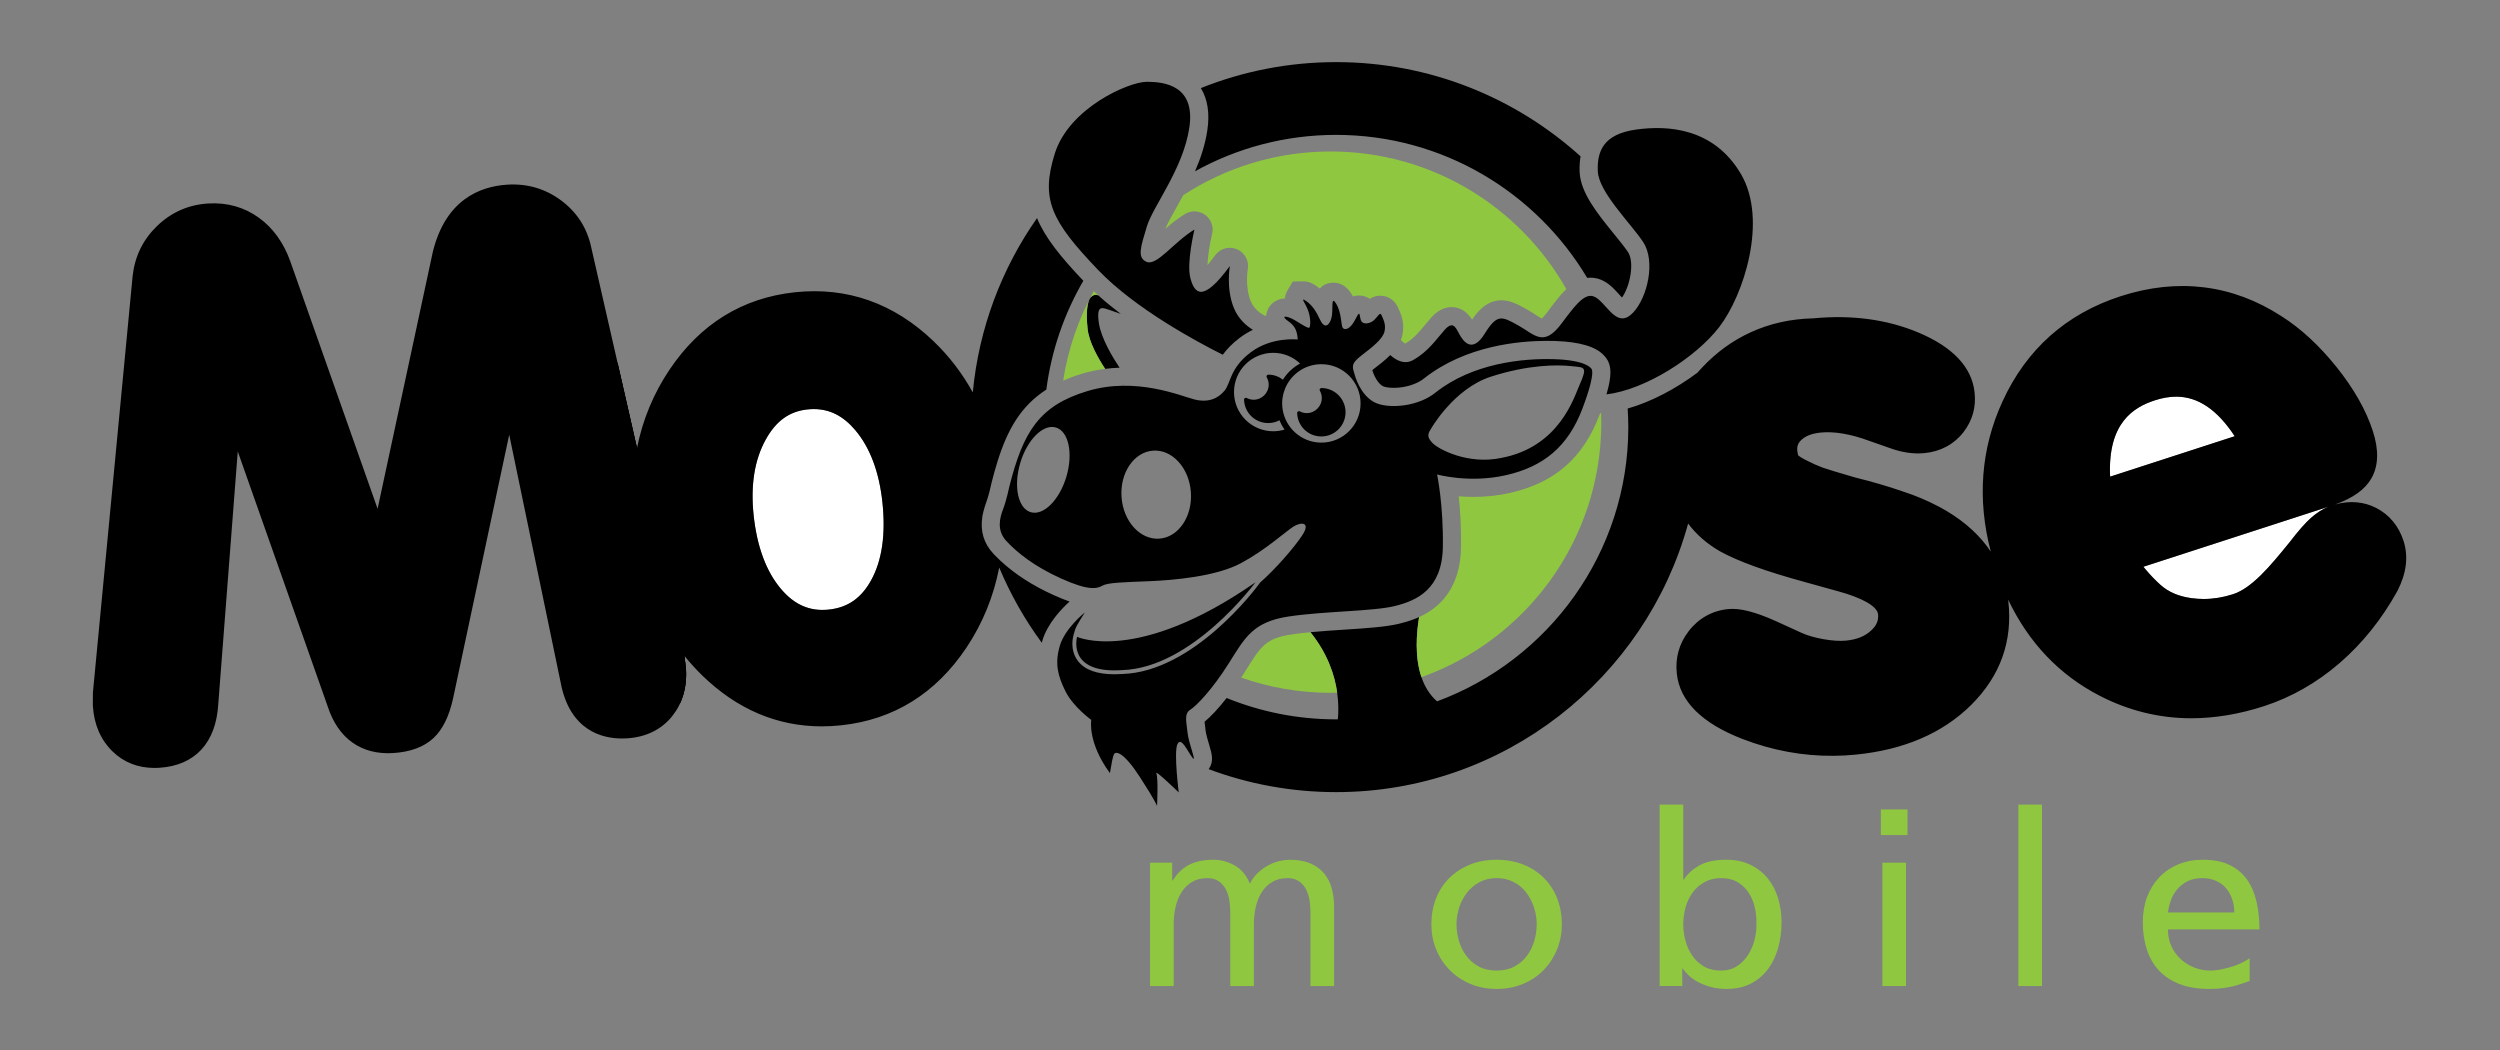 <?xml version="1.0" encoding="utf-8"?>
<!-- Generator: Adobe Illustrator 15.1.0, SVG Export Plug-In . SVG Version: 6.00 Build 0)  -->
<!DOCTYPE svg PUBLIC "-//W3C//DTD SVG 1.1//EN" "http://www.w3.org/Graphics/SVG/1.1/DTD/svg11.dtd">
<svg version="1.1" id="Layer_1" xmlns="http://www.w3.org/2000/svg" xmlns:xlink="http://www.w3.org/1999/xlink" x="0px" y="0px"
	 width="2834.65px" height="1190.55px" viewBox="0 0 2834.65 1190.55" enable-background="new 0 0 2834.65 1190.55"
	 xml:space="preserve">
<rect x="0" y="0" width="2834.65" height="1190.55" fill="#808080" stroke="none"/>
<g>
	<g>
		<path fill-rule="evenodd" clip-rule="evenodd" fill="#8FC740" d="M1304.014,978.129h25.086v20.3h0.568
			c5.132-8.231,11.403-14.218,18.813-17.967c7.412-3.749,16.531-5.626,27.365-5.626c8.357,0,16.39,2.15,24.086,6.447
			c7.695,4.297,13.442,11.205,17.246,20.712c2.465-4.94,5.603-9.146,9.406-12.62c3.798-3.471,7.789-6.311,11.972-8.502
			c4.178-2.197,8.357-3.75,12.541-4.666c4.178-0.914,7.883-1.371,11.117-1.371c9.308,0,17.146,1.371,23.516,4.113
			c6.364,2.746,11.546,6.494,15.536,11.248c3.991,4.756,6.886,10.383,8.693,16.87c1.804,6.493,2.708,13.579,2.708,21.261v89.699
			h-26.795v-83.39c0-4.392-0.334-8.866-0.996-13.443c-0.669-4.569-1.952-8.729-3.85-12.483c-1.902-3.744-4.561-6.854-7.981-9.322
			c-3.42-2.471-7.795-3.703-13.111-3.703c-6.843,0-12.685,1.465-17.531,4.389c-4.845,2.926-8.792,6.815-11.828,11.656
			c-3.044,4.848-5.273,10.383-6.698,16.598c-1.428,6.219-2.139,12.615-2.139,19.199v70.5h-26.795v-83.39
			c0-4.392-0.333-8.866-0.997-13.443c-0.668-4.569-1.95-8.729-3.849-12.483c-1.902-3.744-4.56-6.854-7.979-9.322
			c-3.423-2.471-7.794-3.703-13.114-3.703c-6.839,0-12.684,1.465-17.529,4.389c-4.846,2.926-8.791,6.815-11.83,11.656
			c-3.041,4.848-5.274,10.383-6.697,16.598c-1.425,6.219-2.138,12.615-2.138,19.199v70.5h-26.796V978.129z"/>
		<path fill-rule="evenodd" clip-rule="evenodd" fill="#8FC740" d="M1622.976,1048.076c0-10.604,1.757-20.389,5.275-29.351
			c3.513-8.96,8.551-16.685,15.106-23.179c6.557-6.487,14.346-11.564,23.373-15.223c9.024-3.656,19.144-5.488,30.357-5.488
			c11.02,0,21.095,1.832,30.216,5.488c9.12,3.658,16.911,8.735,23.373,15.223c6.459,6.494,11.447,14.219,14.965,23.179
			c3.514,8.962,5.275,18.747,5.275,29.351c0,10.063-1.81,19.523-5.418,28.391c-3.612,8.871-8.648,16.645-15.107,23.318
			c-6.464,6.676-14.253,11.932-23.374,15.771c-9.119,3.84-19.097,5.762-29.93,5.762c-11.022,0-21.048-1.922-30.072-5.762
			c-9.027-3.84-16.816-9.096-23.373-15.771c-6.555-6.674-11.641-14.447-15.249-23.318
			C1624.779,1067.6,1622.976,1058.139,1622.976,1048.076L1622.976,1048.076z M1651.482,1048.076L1651.482,1048.076
			c0,6.219,0.899,12.442,2.707,18.656c1.804,6.219,4.563,11.84,8.268,16.865c3.705,5.033,8.408,9.102,14.109,12.211
			c5.7,3.109,12.54,4.662,20.521,4.662c7.79,0,14.538-1.553,20.239-4.662c5.7-3.109,10.403-7.178,14.108-12.211
			c3.705-5.025,6.46-10.646,8.268-16.865c1.804-6.214,2.708-12.438,2.708-18.656c0-6.58-1.046-13.027-3.135-19.338
			c-2.095-6.311-5.039-11.931-8.838-16.871c-3.804-4.936-8.55-8.867-14.25-11.793c-5.702-2.924-12.071-4.389-19.101-4.389
			c-7.223,0-13.637,1.465-19.238,4.389c-5.608,2.926-10.361,6.857-14.254,11.793c-3.896,4.94-6.891,10.561-8.979,16.871
			C1652.523,1035.049,1651.482,1041.496,1651.482,1048.076z"/>
		<path fill-rule="evenodd" clip-rule="evenodd" fill="#8FC740" d="M1881.795,912.291h26.797v85.037h0.568
			c4.177-6.396,10.07-11.748,17.672-16.045c7.599-4.297,17.767-6.447,30.502-6.447c10.447,0,19.617,1.923,27.506,5.762
			c7.884,3.84,14.44,9.01,19.667,15.498c5.226,6.494,9.122,14.036,11.688,22.63c2.566,8.597,3.849,17.556,3.849,26.884
			c0,9.693-1.188,19.064-3.563,28.117c-2.379,9.051-6.085,17.101-11.117,24.137c-5.037,7.046-11.499,12.716-19.382,17.009
			c-7.888,4.297-17.344,6.446-28.362,6.446c-6.463,0-12.355-0.734-17.674-2.195c-5.324-1.461-10.074-3.291-14.252-5.484
			c-4.183-2.195-7.746-4.666-10.688-7.405c-2.95-2.745-5.273-5.394-6.984-7.959h-0.57v19.753h-25.655V912.291L1881.795,912.291z
			 M1991.538,1047.527L1991.538,1047.527c0.188-6.213-0.427-12.434-1.852-18.652c-1.427-6.215-3.756-11.793-6.983-16.734
			c-3.234-4.936-7.411-8.913-12.543-11.931c-5.131-3.019-11.308-4.524-18.527-4.524c-7.227,0-13.54,1.506-18.955,4.524
			c-5.416,3.018-9.935,6.995-13.542,11.931c-3.61,4.941-6.271,10.561-7.981,16.871c-1.709,6.311-2.563,12.758-2.563,19.342
			c0,5.854,0.806,11.84,2.422,17.967c1.612,6.129,4.132,11.749,7.555,16.867c3.42,5.124,7.837,9.283,13.253,12.484
			c5.415,3.2,11.924,4.799,19.526,4.799c7.218,0,13.397-1.734,18.526-5.211c5.133-3.473,9.311-7.82,12.544-13.031
			c3.228-5.209,5.602-10.926,7.125-17.145C1991.06,1058.869,1991.726,1053.016,1991.538,1047.527z"/>
		<path fill-rule="evenodd" clip-rule="evenodd" fill="#8FC740" d="M2162.848,946.855h-30.217v-29.076h30.217V946.855
			L2162.848,946.855z M2134.344,978.129L2134.344,978.129h26.792v139.898h-26.792V978.129z"/>
		<rect x="2288.555" y="912.291" fill-rule="evenodd" clip-rule="evenodd" fill="#8FC740" width="26.794" height="205.736"/>
		<path fill-rule="evenodd" clip-rule="evenodd" fill="#8FC740" d="M2550.793,1112.266c-2.661,0.916-5.415,1.881-8.264,2.881
			c-2.852,1.008-6.037,1.969-9.551,2.881c-3.519,0.914-7.602,1.689-12.257,2.333c-4.657,0.64-9.931,0.958-15.819,0.958
			c-12.927,0-24.086-1.83-33.493-5.486c-9.406-3.654-17.201-8.777-23.375-15.361c-6.175-6.584-10.787-14.538-13.823-23.866
			c-3.041-9.323-4.561-19.653-4.561-30.995c0-10.424,1.612-19.932,4.847-28.527c3.228-8.594,7.837-16.051,13.822-22.356
			c5.986-6.31,13.158-11.2,21.522-14.681c8.357-3.469,17.673-5.209,27.933-5.209c12.16,0,22.328,2.014,30.502,6.037
			c8.168,4.021,14.723,9.556,19.669,16.592c4.937,7.046,8.501,15.41,10.688,25.1c2.183,9.698,3.279,20.123,3.279,31.273h-103.758
			c0,6.953,1.283,13.26,3.849,18.926c2.565,5.672,6.079,10.563,10.547,14.676c4.464,4.117,9.593,7.318,15.393,9.602
			c5.794,2.289,11.828,3.43,18.1,3.43c4.37,0,8.882-0.502,13.54-1.508c4.653-1.004,9.023-2.195,13.111-3.564
			c4.084-1.375,7.695-2.881,10.833-4.53c3.135-1.644,5.557-3.105,7.267-4.388V1112.266L2550.793,1112.266z M2533.405,1034.638
			L2533.405,1034.638c0-5.302-0.81-10.333-2.423-15.091c-1.615-4.754-3.943-8.912-6.983-12.479c-3.04-3.565-6.839-6.351-11.4-8.364
			c-4.562-2.015-9.691-3.018-15.393-3.018c-6.655,0-12.306,1.191-16.96,3.564c-4.66,2.379-8.553,5.443-11.688,9.188
			c-3.134,3.754-5.514,7.912-7.125,12.484c-1.619,4.57-2.71,9.145-3.279,13.716H2533.405z"/>
	</g>
</g>
<path fill-rule="evenodd" clip-rule="evenodd" fill="#FFFFFF" d="M987.886,657.686L987.886,657.686
	c-11.284,20.551-26.576,31.195-48.125,33.5c-21.276,2.26-38.759-5.215-54.075-23.227c-16.852-19.799-27.337-47.943-31.162-83.655
	c-3.634-34.009,0.953-62.866,13.637-85.783c11.722-21.194,26.759-32.091,47.319-34.291c2.48-0.267,4.942-0.399,7.312-0.399
	c17.934,0,33.23,7.727,46.761,23.62c16.859,19.831,27.284,47.435,30.992,82.051C1004.408,605.65,1000.148,635.324,987.886,657.686z"
	/>
<path fill-rule="evenodd" clip-rule="evenodd" fill="#FFFFFF" d="M2443.484,453.856L2443.484,453.856
	c8.386-2.72,16.468-4.101,24.02-4.101c24.683,0,46.523,14.717,66.363,44.852l-141.299,45.849
	C2389.628,479.162,2419.513,461.633,2443.484,453.856z"/>
<path fill-rule="evenodd" clip-rule="evenodd" fill="#FFFFFF" d="M2620.058,587.45L2620.058,587.45
	c-6.431,5.785-14.245,14.703-23.878,27.251l-2.689,3.287c-18.668,22.834-39.827,48.715-61.475,55.742
	c-11.135,3.611-22.349,5.441-33.328,5.441h-0.001c-4.548,0-9.156-0.311-13.7-0.932c-14.68-1.99-26.267-6.953-35.401-15.164
	c-5.753-5.182-11.44-11.09-16.92-17.583c-0.78-0.923-1.573-1.881-2.373-2.872l209.886-68.102
	C2633.257,577.345,2626.515,581.679,2620.058,587.45z"/>
<path fill-rule="evenodd" clip-rule="evenodd" d="M2725.241,613.193c-5.453-16.82-16.214-29.729-31.108-37.327
	c-13.936-7.115-29.821-8.456-46.427-3.863c20.579-7.373,34.112-17.182,41.299-29.911c7.9-14.036,8.392-31.98,1.464-53.328
	c-7.699-23.735-21.592-48.213-41.296-72.765c-19.546-24.344-40.583-43.723-62.337-57.48c-55.558-36.003-117.448-43.692-182.48-22.6
	c-61.729,20.032-106.766,60.197-133.853,119.375c-24.464,53.415-28.847,110.613-13.232,170.237
	c-1.354-2.051-2.749-4.082-4.233-6.059c-13.093-17.43-31.184-32.437-53.901-44.643c-13.333-7.078-27.308-12.982-41.533-17.561
	c-16.378-5.707-34.612-11.056-54.22-15.885c-19.18-5.563-31.626-9.354-36.909-11.25c-5.231-1.898-11.514-4.717-18.712-8.379
	c-5.572-2.826-7.952-4.597-8.751-5.265c-0.248-0.62-0.753-2.176-1.087-5.112c-0.604-5.377,0.761-9.061,4.72-12.714
	c4.964-4.579,12.206-7.273,22.143-8.228c7.474-0.714,15.833-0.303,24.808,1.213c9.518,1.622,19.406,4.335,29.84,8.228l23.116,8.086
	c13.744,5.048,27.073,7.011,39.383,5.815c18.427-1.769,33.801-10.034,44.453-23.89c10.177-13.185,14.38-28.405,12.485-45.229
	c-3.205-28.523-24.749-51.312-64.022-67.747c-35.278-14.75-75.321-20.127-118.95-15.942c-52.331,1.131-94.502,22.458-125.332,55.121
	c-2.211,2.26-4.31,4.562-6.338,6.889c-0.006-0.028-0.009-0.058-0.013-0.085c-23.656,17.627-51.79,32.732-78.679,40.345
	c0.44,6.968,0.739,13.975,0.739,21.05c0,142.482-90.402,264.23-216.853,310.937c-8.531-7.446-14.146-16.995-17.7-27.414
	c-7.813-22.89-5.676-49.97-2.669-68.13c-0.08,0.037-0.155,0.064-0.235,0.1c-1.024,0.461-2.041,0.906-3.042,1.316
	c-0.031,0.014-0.063,0.027-0.095,0.041c-7.65,3.141-14.461,4.854-18.898,5.973c-14.913,3.725-36.88,5.16-62.315,6.809
	c-5.993,0.392-12.042,0.793-18.059,1.223c-0.71,0.051-1.414,0.102-2.123,0.155c-6.17,0.446-12.294,0.936-18.262,1.507
	c-0.06,0.004-0.124,0.01-0.184,0.014c19.418,24.182,27.518,48.396,30.342,68.563c1.637,11.699,1.512,22.047,0.759,30.205
	c-0.679,0.01-1.343,0.061-2.021,0.061c-43.873,0-85.736-8.648-124.095-24.211c-8.997,11.512-17.779,21.004-25.046,26.94
	c0.133,1.132,0.29,2.347,0.43,3.384c0.3,2.277,0.606,4.643,0.847,7.109c0.329,3.42,2.612,11.063,3.971,15.625
	c3.146,10.543,5.581,18.907-0.558,27.619c44.996,16.816,93.661,26.035,144.451,26.035c190.363,0,351.09-129.199,399.168-304.513
	c9.451,12.593,21.621,23.191,36.542,31.701c20.483,11.225,51.614,22.499,95.101,34.42l37.638,10.443
	c27.85,7.47,45.063,17.23,46.059,26.117c0.793,7.035-1.585,12.73-7.697,18.479c-7.002,6.594-16.357,10.383-28.567,11.566
	c-7.042,0.681-15.694,0.137-25.447-1.594c-10.052-1.785-18.483-4.219-25.002-7.215c-8.421-3.885-18.166-8.314-29.311-13.369
	c-23.766-10.662-40.842-14.83-53.707-13.594c-18.323,1.777-33.974,10.557-45.251,25.416c-10.723,14.104-15.135,30.33-13.125,48.238
	c3.507,31.105,28.52,55.885,74.339,73.602c33.755,13.086,68.735,19.516,103.967,19.127c7.851-0.078,15.838-0.502,23.756-1.27
	c54.919-5.266,99.186-24.23,131.558-56.322c33.12-32.835,47.325-72.49,42.206-117.873c-0.068-0.602-0.18-1.188-0.255-1.785
	c23.307,49.014,58.226,85.711,104.184,109.33c32.662,16.83,67.531,25.364,103.635,25.364c26.559-0.005,54.305-4.635,82.467-13.776
	c62.097-20.145,115.742-66.463,151.058-130.419l0.304-0.575C2728.681,649.768,2730.938,630.773,2725.241,613.193L2725.241,613.193z
	 M2443.484,453.856L2443.484,453.856c8.386-2.72,16.468-4.101,24.02-4.101c24.683,0,46.523,14.717,66.363,44.852l-141.299,45.849
	C2389.628,479.162,2419.513,461.634,2443.484,453.856L2443.484,453.856z M2620.058,587.45L2620.058,587.45
	c-6.431,5.785-14.245,14.702-23.878,27.251l-2.689,3.287c-18.668,22.834-39.828,48.715-61.475,55.742
	c-11.135,3.611-22.349,5.441-33.328,5.441h-0.001c-4.548,0-9.156-0.309-13.7-0.932c-14.681-1.99-26.267-6.953-35.401-15.162
	c-5.753-5.184-11.44-11.092-16.92-17.584c-0.78-0.924-1.573-1.881-2.373-2.873l209.886-68.101
	C2633.257,577.345,2626.515,581.679,2620.058,587.45L2620.058,587.45z M1246.007,366.529L1246.007,366.529
	c2.613,17.174,15.576,38.643,23.444,50.404c-5.525,0.202-11.006,0.584-16.39,1.28c-8.349-12.672-18.212-30.369-19.867-45.28
	c-0.244-2.33-0.421-4.482-0.56-6.545c-0.019-0.291-0.044-0.595-0.062-0.883c-0.118-1.931-0.191-3.735-0.227-5.438
	c-0.003-0.307-0.009-0.61-0.013-0.911c-0.021-1.665-0.008-3.235,0.049-4.691c0.008-0.2,0.021-0.388,0.03-0.584
	c0.066-1.449,0.162-2.816,0.297-4.065c0.004-0.043,0.007-0.096,0.013-0.141c0.139-1.257,0.316-2.389,0.516-3.453
	c0.031-0.174,0.063-0.355,0.095-0.525c0.201-0.988,0.426-1.89,0.67-2.721c0.047-0.163,0.098-0.319,0.146-0.479
	c0.253-0.802,0.523-1.543,0.812-2.199c0.042-0.096,0.089-0.18,0.13-0.271c0.29-0.626,0.588-1.191,0.903-1.694
	c0.03-0.048,0.06-0.105,0.089-0.151c0.327-0.507,0.667-0.938,1.014-1.324c0.066-0.074,0.133-0.152,0.199-0.223
	c0.338-0.354,0.68-0.66,1.024-0.919c0.071-0.054,0.142-0.102,0.213-0.152c0.352-0.245,0.703-0.454,1.053-0.616
	c0.042-0.021,0.084-0.034,0.125-0.053c0.346-0.151,0.688-0.267,1.021-0.352c0.037-0.009,0.075-0.023,0.109-0.03
	c0.348-0.082,0.683-0.127,1.008-0.152c0.054-0.004,0.105-0.01,0.161-0.012c0.317-0.016,0.623-0.011,0.911,0.009
	c0.037,0.003,0.072,0.007,0.109,0.01c0.617,0.057,1.148,0.18,1.543,0.302c0.492,0.152,0.783,0.298,0.783,0.298
	c8.048,7.249,16.627,14.244,25.458,20.924c-3.922-1.431-8.456-3.036-12.001-4.143
	C1250.931,349.287,1242.557,343.869,1246.007,366.529L1246.007,366.529z M1245.207,306.19L1245.207,306.19
	c-53.838-56.23-65.31-80.327-49.244-131.972c16.065-51.642,83.697-81.475,104.39-81.475c20.692,0,55.119,4.59,48.234,51.641
	c-6.887,47.048-41.388,89.508-48.234,112.46c-6.849,22.949-11.511,35.572,0,40.163c11.51,4.591,31.019-22.949,53.973-36.722
	c0,0-9.182,37.874-4.591,55.086s13.773,28.686,44.754-13.773c0,0-4.591,25.517,4.591,47.761c5.206,12.61,14.462,20.308,21.509,24.62
	c-5.047,2.434-10.111,5.42-15.013,9.142c-8.601,6.515-14.654,12.995-19.113,19.088
	C1357.877,387.937,1287.377,350.235,1245.207,306.19L1245.207,306.19z M1368.994,147.37L1368.994,147.37
	c2.793-19.068,0.259-34.963-7.392-47.48c47.439-18.99,99.177-29.46,153.318-29.46c106.53,0,203.783,40.472,277.207,106.829
	c-0.932,5.544-1.321,11.466-1.046,17.838c1.023,23.494,20.387,47.322,39.12,70.369c6.165,7.591,11.992,14.762,15.679,20.292
	c7.644,11.471,2.539,38.54-6.773,51.614c-1.075-1.14-2.164-2.347-3.069-3.347c-2.871-3.168-6.122-6.762-9.816-9.961
	c-7.056-6.114-14.74-9.214-22.839-9.214c-1.264,0-2.509,0.075-3.726,0.22c-57.868-96.997-163.818-162.134-284.736-162.134
	c-57.972,0-112.502,14.982-159.941,41.255C1361.294,179.684,1366.563,164.006,1368.994,147.37L1368.994,147.37z M1811.689,194.197
	L1811.689,194.197c-1.03-23.621,7.188-42.113,43.137-47.247c35.953-5.134,88.339-2.053,119.151,50.331
	c30.816,52.388,3.084,137.643-24.649,173.592c-26.386,34.201-83.411,70.938-127.818,76.295c6.295-21.565,5.265-31.325,1.336-38.591
	c-1.057-1.958-2.375-3.718-3.893-5.242c-8.958-10.192-27.704-15.801-55.84-16.701c-2.92-0.091-5.973-0.142-9.121-0.142
	c-31.861,0-92.27,5.487-139.15,42.481c-7.997,6.557-21.535,10.793-34.484,10.793c-6.752,0-10.484-1.169-11.464-1.532
	c-5.962-2.181-11.113-12.144-12.91-18.604c0.096-0.073,0.189-0.148,0.29-0.224c7.016-5.365,14.128-10.826,20.074-16.8
	c6.434,5.773,15.95,11.197,25.796,5.716c17.458-9.716,26.712-24.096,35.954-34.369c9.241-10.274,12.325-3.043,16.433,4.642
	c4.107,7.688,14.376,23.133,28.76,0c14.383-23.132,19.517-19.947,38.008-9.726c18.487,10.219,28.756,25.628,49.304-2.107
	c20.542-27.732,29.789-37.79,42.115-27.111c12.323,10.68,22.592,32.249,39.028,14.785c16.439-17.46,25.679-58.548,11.303-80.118
	C1848.669,252.752,1812.717,217.826,1811.689,194.197L1811.689,194.197z M1221.279,722.1L1221.279,722.1
	c0,0,68.055,31.504,202.228-61.844c0,0-71.557,97.217-151.284,99.559C1209.221,764.087,1221.279,722.1,1221.279,722.1
	L1221.279,722.1z M1498.209,494.876L1498.209,494.876c-14.889,0-26.934-11.663-27.423-26.552c-0.022-0.732,0.341-1.421,0.961-1.811
	c0.616-0.394,1.399-0.429,2.047-0.089c2.55,1.319,5.185,1.99,7.839,1.99c9.44,0,17.11-7.675,17.11-17.111
	c0-2.836-0.746-5.621-2.228-8.278c-0.358-0.645-0.351-1.428,0.024-2.054c0.373-0.629,1.046-1.015,1.773-1.015c0.003,0,0.01,0,0.01,0
	c15.083,0.06,27.352,12.376,27.352,27.463C1525.675,482.56,1513.353,494.876,1498.209,494.876L1498.209,494.876z M1349.603,804.725
	c-7.303,4.607-4.23,14.215-3.078,26.137c1.154,11.916,11.146,35.742,5.382,28.049c-5.767-7.68-12.684-24.213-16.913-14.986
	c-4.226,9.229,1.542,54.584,1.542,54.584s-27.677-26.908-25.369-21.524c2.306,5.378,0.765,36.897,0.765,36.897
	s-1.153-4.607-19.6-33.059c-18.453-28.445-26.908-28.828-28.827-26.131c-1.923,2.699-3.077,10.763-5.001,21.908
	c-25.751-34.977-21.138-60.345-21.138-60.345s-20.374-14.61-29.211-32.296c-8.841-17.684-12.301-31.52-6.535-51.506
	c5.761-19.994,28.444-38.057,28.444-38.057s-9.391,14.424-10.949,19.172c-1.003,3.037-2.085,7.311-2.085,7.311
	c-0.186,0.631-4.401,15.85,5.047,28.4c7.628,10.118,21.591,15.261,41.502,15.261c2.847,0,5.853-0.11,8.777-0.315
	c80.947-2.369,151.737-97.303,154.711-101.344l1.706-2.318c17.059-14.986,38.29-39.174,47.677-53.428
	c10.38-15.757-1.538-15.365-9.995-10c-8.455,5.383-31.516,26.529-59.575,41.523c-28.062,14.986-75.728,19.205-104.357,20.361
	c-28.627,1.154-46.324,1.543-52.477,5.003c-6.151,3.456-15.375,6.142-46.896-8.081c-31.521-14.224-50.352-29.977-61.884-42.281
	c-11.531-12.301-7.688-26.511-3.844-36.511c3.844-9.995,6.917-24.994,6.917-24.994c15.761-62.644,33.832-92.245,88.798-108.773
	c54.964-16.527,106.092,5.764,121.469,9.606c15.376,3.845,26.533-1.163,33.834-9.995c7.303-8.843,5.765-25.372,29.6-43.437
	c23.83-18.07,53.425-14.607,53.425-14.607c-0.781-11.153-3.829-15.753-10.749-20.752c-6.917-4.996-5.381-6.534,1.923-3.843
	c7.304,2.692,21.141,13.834,22.293,10.763c1.153-3.074,1.153-11.532-1.922-19.605c-3.07-8.07-9.226-14.99-2.309-10.38
	c6.92,4.606,11.532,11.536,16.146,21.529c4.616,9.994,9.996,7.3,12.686-1.539c2.689-8.843-1.15-27.292,5.381-16.913
	c6.534,10.379,5.385,24.987,7.691,27.675c2.306,2.689,8.07,1.541,13.448-8.454c5.381-9.997,4.998-9.995,6.537-1.922
	c1.536,8.074,11.529,5.381,15.755,1.153c4.227-4.229,6.536-9.227,8.075-5.381c1.534,3.842,5.386,9.995,3.456,18.448
	c-1.922,8.458-13.065,17.304-26.131,27.299c-13.065,9.993-9.996,13.454-7.689,21.907c2.306,8.457,9.997,26.908,25.755,32.676
	c15.76,5.764,46.893,3.072,66.113-12.685c41.896-33.057,98.403-38.827,134.535-37.672c36.131,1.153,41.509,10.376,41.509,10.376
	s6.917,1.538-9.606,45.36c-16.527,43.818-44.592,66.121-86.489,75.733c-41.899,9.606-78.418-0.767-78.418-0.767
	s7.301,34.213,6.532,82.259c-0.765,48.047-29.6,60.736-54.204,66.883c-24.602,6.154-79.956,5.771-120.696,11.922
	c-40.745,6.154-49.585,24.213-68.035,53.422C1374.599,781.658,1356.904,800.105,1349.603,804.725L1349.603,804.725L1349.603,804.725
	z M1622.285,486.609L1622.285,486.609c0,0,25.729-45.75,68.052-59.479c42.324-13.726,75.493-13.726,90.936-12.01
	c15.438,1.713,19.337-0.308,9.491,21.902c-6.117,13.805-22.854,69.762-88.414,82.184c-37.745,8.006-70.913-9.726-77.775-16.589
	C1617.712,495.754,1618.842,492.123,1622.285,486.609L1622.285,486.609z M1209.117,540.52c7.89-26.512,2.574-51.487-11.865-55.779
	c-14.442-4.296-32.538,13.715-40.428,40.231c-7.887,26.507-2.57,51.482,11.87,55.789
	C1183.135,585.048,1201.23,567.036,1209.117,540.52L1209.117,540.52L1209.117,540.52z M1314.54,610.746
	c21.713-1.557,37.727-25.145,35.755-52.701c-1.962-27.553-21.164-48.629-42.877-47.08c-21.717,1.551-37.721,25.14-35.752,52.691
	C1273.634,591.213,1292.824,612.295,1314.54,610.746L1314.54,610.746L1314.54,610.746z M1443.65,488.983L1443.65,488.983
	c-24.56,0-44.469-19.908-44.469-44.464c0-24.557,19.909-44.467,44.469-44.467c11.816,0,22.531,4.644,30.491,12.167
	c-7.994,4.272-14.721,10.604-19.48,18.282c-4.597-3.545-10.319-5.7-16.55-5.723c0,0-0.004,0-0.009,0
	c-0.729,0-1.404,0.383-1.773,1.011c-0.373,0.633-0.382,1.413-0.025,2.055c1.477,2.657,2.23,5.443,2.23,8.281
	c0,9.433-7.678,17.113-17.117,17.113c-2.652,0-5.287-0.674-7.834-1.994c-0.651-0.34-1.435-0.303-2.051,0.082
	c-0.62,0.398-0.984,1.087-0.958,1.817c0.485,14.89,12.531,26.556,27.418,26.556c4.612,0,8.945-1.166,12.758-3.188
	c1.523,3.759,3.469,7.302,5.789,10.56C1452.457,488.307,1448.137,488.983,1443.65,488.983L1443.65,488.983z M1456.456,472.512
	L1456.456,472.512c-0.412-1.134-0.774-2.289-1.099-3.46c-0.037-0.143-0.07-0.288-0.107-0.431c-0.281-1.045-0.521-2.107-0.727-3.19
	c-0.085-0.466-0.143-0.942-0.212-1.413c-0.126-0.815-0.256-1.627-0.338-2.457c-0.125-1.369-0.208-2.756-0.208-4.156
	c0-1.836,0.142-3.636,0.358-5.405c0.058-0.468,0.14-0.917,0.21-1.373c0.218-1.407,0.49-2.79,0.837-4.15
	c0.092-0.358,0.18-0.721,0.277-1.075c0.998-3.526,2.396-6.891,4.184-10.013c7.656-13.4,22.06-22.451,38.599-22.451
	c24.558,0,44.466,19.904,44.466,44.467c0,24.554-19.908,44.46-44.466,44.46C1478.988,501.865,1462.646,489.62,1456.456,472.512
	L1456.456,472.512z M1212.772,682.054L1212.772,682.054c-5.507-1.904-11.516-4.333-18.107-7.306
	c-23.875-10.775-44.066-23.84-60.249-38.893c-0.413-0.389-0.789-0.789-1.198-1.178c-0.304-0.288-0.587-0.59-0.888-0.878
	c-1.732-1.662-3.477-3.315-5.107-5.026c-0.023-0.061-0.042-0.119-0.063-0.178c-0.286-0.301-0.603-0.59-0.887-0.891
	c-10.803-11.525-14.956-25.516-12.455-41.725c-0.016-0.06-0.032-0.119-0.048-0.179c0.107-0.689,0.325-1.414,0.455-2.114
	c0.199-1.032,0.425-2.073,0.673-3.123c0.426-1.808,0.935-3.64,1.514-5.498c0.553-1.763,1.058-3.511,1.753-5.318
	c2.653-6.9,5.21-18.032,5.966-21.735l0.204-0.881c0.999-3.972,2.025-7.817,3.072-11.589c0.176-0.639,0.356-1.269,0.534-1.903
	c1.05-3.711,2.12-7.354,3.231-10.887c11.385-36.166,26.652-62.64,55.222-80.999c5.727-44.483,20.358-86.195,41.955-123.385
	c-26.253-27.587-43.607-49.317-52.507-71.079c-39.996,57.051-65.915,124.621-72.844,197.646
	c-11.854-21.52-26.629-40.88-44.362-57.923c-44.946-43.165-98.108-61.949-157.371-55.617
	c-59.397,6.358-107.188,35.851-142.043,87.654c-18.189,27.032-30.489,56.785-36.966,88.956L670.3,280.171
	c-4.673-21.788-16.155-39.602-34.124-52.948c-17.821-13.232-38.33-19.275-61.064-17.834c-30.532,1.924-69.968,16.782-84.456,76.654
	l-62.527,290.824l-98.841-280.15c-7.596-21.442-19.666-38.232-35.884-49.914c-16.661-11.983-35.965-17.406-57.576-16.054
	c-22.148,1.394-41.505,9.912-57.543,25.322c-15.978,15.358-25.347,34.297-27.888,56.644l-45.05,472.445l-0.096,13.994l0.039,1.261
	c1.328,21.095,8.823,38.444,22.302,51.596c12.776,12.425,28.792,18.726,47.603,18.726c1.762,0,3.554-0.059,5.384-0.174
	c40.579-2.561,64.344-28.336,66.897-72.211l22.091-286.511L371.577,801c11.707,36.189,38.013,55.189,74.293,52.855
	c19.495-1.219,34.814-6.908,45.528-16.895c10.38-9.67,17.645-24.217,22.257-44.714l63.721-299.377l58.262,280.665
	c10.317,55.531,47.958,63.82,69.478,63.82c1.963,0,3.976-0.066,6.026-0.197c21.34-1.342,38.978-10.023,51.016-25.113
	c11.71-14.703,16.973-32.862,15.644-53.976l-1.77-14.241l-0.061-0.27c6.285,7.799,13.016,15.273,20.285,22.342
	c39.358,38.281,84.937,57.697,135.469,57.697c7.226,0,14.654-0.408,22.077-1.201c59.415-6.357,107.202-36,142.031-88.107
	c18.445-27.592,30.759-57.975,37.133-90.781c12.738,30.445,28.988,59.062,48.285,85.316c0.187-0.695,0.344-1.379,0.547-2.086
	C1187.609,706.588,1204.484,689.502,1212.772,682.054L1212.772,682.054z M987.886,657.686L987.886,657.686
	c-11.284,20.551-26.576,31.195-48.125,33.5c-21.276,2.26-38.759-5.213-54.075-23.227c-16.852-19.799-27.337-47.943-31.162-83.654
	c-3.634-34.009,0.953-62.866,13.637-85.783c11.722-21.194,26.759-32.092,47.318-34.292c2.481-0.267,4.942-0.398,7.312-0.398
	c17.934,0,33.23,7.727,46.761,23.619c16.858,19.83,27.284,47.435,30.992,82.051C1004.408,605.65,1000.148,635.325,987.886,657.686z"
	/>
<path fill-rule="evenodd" clip-rule="evenodd" fill="#8FC740" d="M1486.025,716.807c5.968-0.571,12.092-1.061,18.262-1.507
	C1498.115,715.746,1491.99,716.235,1486.025,716.807z"/>
<path fill-rule="evenodd" clip-rule="evenodd" fill="#8FC740" d="M1506.41,715.145c6.017-0.43,12.065-0.831,18.059-1.223
	C1518.476,714.313,1512.427,714.709,1506.41,715.145z"/>
<path fill-rule="evenodd" clip-rule="evenodd" fill="#8FC740" d="M1605.683,701.141c0.031-0.014,0.063-0.027,0.095-0.041
	C1605.746,701.113,1605.714,701.127,1605.683,701.141z"/>
<path fill-rule="evenodd" clip-rule="evenodd" fill="#8FC740" d="M1609.055,699.684c-0.08,0.037-0.155,0.064-0.235,0.1
	c21.171-9.561,47.007-30.414,47.788-79.242c0.365-22.936-1.014-42.844-2.646-57.812c5.121,0.426,10.734,0.698,16.718,0.698
	c0,0,0,0,0.004,0c14.418,0,28.478-1.542,41.796-4.606c50.62-11.615,82.77-39.75,101.177-88.555c0.237-0.623,0.434-1.187,0.663-1.802
	c0.362-0.011,0.732-0.025,1.093-0.038c0.111,3.403,0.26,6.803,0.26,10.24c0,133.373-85.103,246.824-203.948,289.147
	C1603.91,744.924,1606.048,717.844,1609.055,699.684L1609.055,699.684z M1232.635,366.388L1232.635,366.388
	c-0.019-0.291-0.044-0.595-0.062-0.883c-0.118-1.931-0.191-3.735-0.227-5.438c-0.003-0.307-0.009-0.61-0.013-0.911
	c-0.021-1.665-0.008-3.235,0.049-4.691c0.008-0.2,0.021-0.386,0.03-0.584c0.066-1.449,0.162-2.816,0.297-4.065
	c0.004-0.043,0.007-0.096,0.013-0.141c0.139-1.257,0.316-2.389,0.516-3.453c0.031-0.174,0.063-0.355,0.095-0.525
	c0.201-0.988,0.426-1.89,0.67-2.721c0.047-0.163,0.098-0.319,0.146-0.479c0.253-0.802,0.523-1.543,0.812-2.199
	c0.042-0.096,0.089-0.18,0.13-0.271c0.29-0.626,0.588-1.191,0.903-1.694c0.03-0.048,0.06-0.105,0.089-0.151
	c0.327-0.507,0.667-0.938,1.014-1.324c0.066-0.074,0.133-0.152,0.199-0.223c0.338-0.354,0.68-0.66,1.024-0.919
	c0.071-0.054,0.142-0.102,0.213-0.152c0.352-0.245,0.703-0.454,1.053-0.616c0.042-0.021,0.084-0.032,0.125-0.053
	c0.346-0.151,0.688-0.267,1.021-0.352c0.037-0.009,0.072-0.023,0.109-0.03c0.348-0.082,0.683-0.127,1.008-0.152
	c0.054-0.004,0.105-0.01,0.161-0.012c0.317-0.016,0.623-0.011,0.911,0.009c0.037,0.003,0.071,0.007,0.109,0.01
	c0.617,0.057,1.148,0.18,1.543,0.302c0.179,0.02,0.397,0.089,0.581,0.114c-1.697-1.531-3.327-3.085-4.976-4.632
	c-17.143,30.937-29.131,65.123-34.723,101.436c6.657-2.939,13.873-5.593,21.739-7.959c8.347-2.506,17.007-4.271,25.867-5.415
	c-8.349-12.672-18.212-30.369-19.867-45.28C1232.95,370.603,1232.773,368.451,1232.635,366.388L1232.635,366.388z M1418.151,341.49
	L1418.151,341.49c3.892,9.434,12.087,14.509,16.02,16.481h1.501c0.152-1.729,0.517-3.349,0.989-4.811
	c2.804-8.669,10.907-14.541,20.258-14.735c0.187-2.897,1.041-6,2.944-9.198l6-10.079l11.984-0.117
	c6.872,0,11.878,3.328,14.284,4.932c1.524,1.012,2.959,2.083,4.311,3.198c4.693-5.483,11.018-6.657,15.571-6.657
	c8.195,0,15.037,4.278,20.352,12.719c0.604,0.957,1.16,1.927,1.681,2.899c2.016-0.679,4.281-1.073,6.832-1.073
	c3.349,0,7.98,0.714,12.189,3.845c3.099-2.034,7.053-3.615,12.025-3.615c9.094,0,16.942,5.501,20.476,14.352
	c0.143,0.353,0.322,0.736,0.515,1.152c2.291,5.075,7.063,15.648,3.904,29.531c-0.404,1.78-0.976,3.501-1.648,5.179
	c1.725,1.788,3.592,3.4,4.942,4.14c9.586-5.646,15.987-13.385,22.751-21.563c2.305-2.783,4.523-5.453,6.731-7.909
	c2.65-2.951,10.721-11.917,23.161-11.917c12.136,0,19.087,7.741,23.196,14.224c6.422-9.617,16.82-21.986,33.286-21.986
	c10.168,0,18.557,4.637,28.269,10.009l0.601,0.329c3.889,2.153,7.311,4.383,10.328,6.351c2.068,1.352,4.701,3.071,6.529,4.048
	c1.172-1.021,3.131-2.999,5.893-6.73c7.5-10.121,14.518-19.561,21.965-26.703c-52.699-93.131-152.589-156.031-267.227-156.031
	c-61.677,0-119.056,18.258-167.159,49.572c-2.669,4.942-5.321,9.689-7.857,14.23c-5.107,9.129-9.973,17.839-12.469,23.956
	c6.771-5.914,14.215-11.978,22.434-16.91c7.132-4.277,16.133-3.857,22.832,1.075c6.701,4.922,9.783,13.39,7.824,21.474
	c-2.716,11.27-4.92,25.556-5.276,35.471c2.445-2.871,5.343-6.532,8.732-11.183c5.669-7.757,15.94-10.58,24.775-6.803
	c8.838,3.781,13.893,13.159,12.189,22.619C1414.771,305.362,1411.479,325.331,1418.151,341.49L1418.151,341.49z M1464.163,719.418
	L1464.163,719.418c-28.819,4.352-34.656,13.675-50.271,38.606l-3.406,5.429c-1.033,1.643-2.084,3.264-3.141,4.876
	c31.757,11.122,65.864,17.241,101.419,17.241c2.487,0,4.944-0.128,7.419-0.188c-2.824-20.167-10.924-44.381-30.342-68.563
	C1478.297,717.541,1470.998,718.381,1464.163,719.418z"

/>
<path fill-rule="evenodd" clip-rule="evenodd" d="M673.302,589.355c8.936,83.454,40.688,152.241,94.376,204.448
	c1.169,1.137,2.365,2.196,3.542,3.306c5.233-11.528,7.493-24.573,6.582-39.039l-1.77-14.241l-0.061-0.27
	c-31.842-39.52-51.087-88.316-57.215-145.547c-3.397-31.77-2.178-61.815,3.5-90.004l-22.11-96.942
	C675.333,463.822,666.268,523.575,673.302,589.355z"/>
<path fill-rule="evenodd" clip-rule="evenodd" d="M673.302,589.355c8.936,83.454,40.688,152.241,94.376,204.448
	c1.169,1.137,2.365,2.196,3.542,3.306c5.233-11.528,7.493-24.573,6.582-39.039l-1.77-14.241l-0.061-0.27
	c-31.842-39.52-51.087-88.316-57.215-145.547c-3.397-31.77-2.178-61.815,3.5-90.004l-22.11-96.942
	C675.333,463.822,666.268,523.575,673.302,589.355z"/>
</svg>
